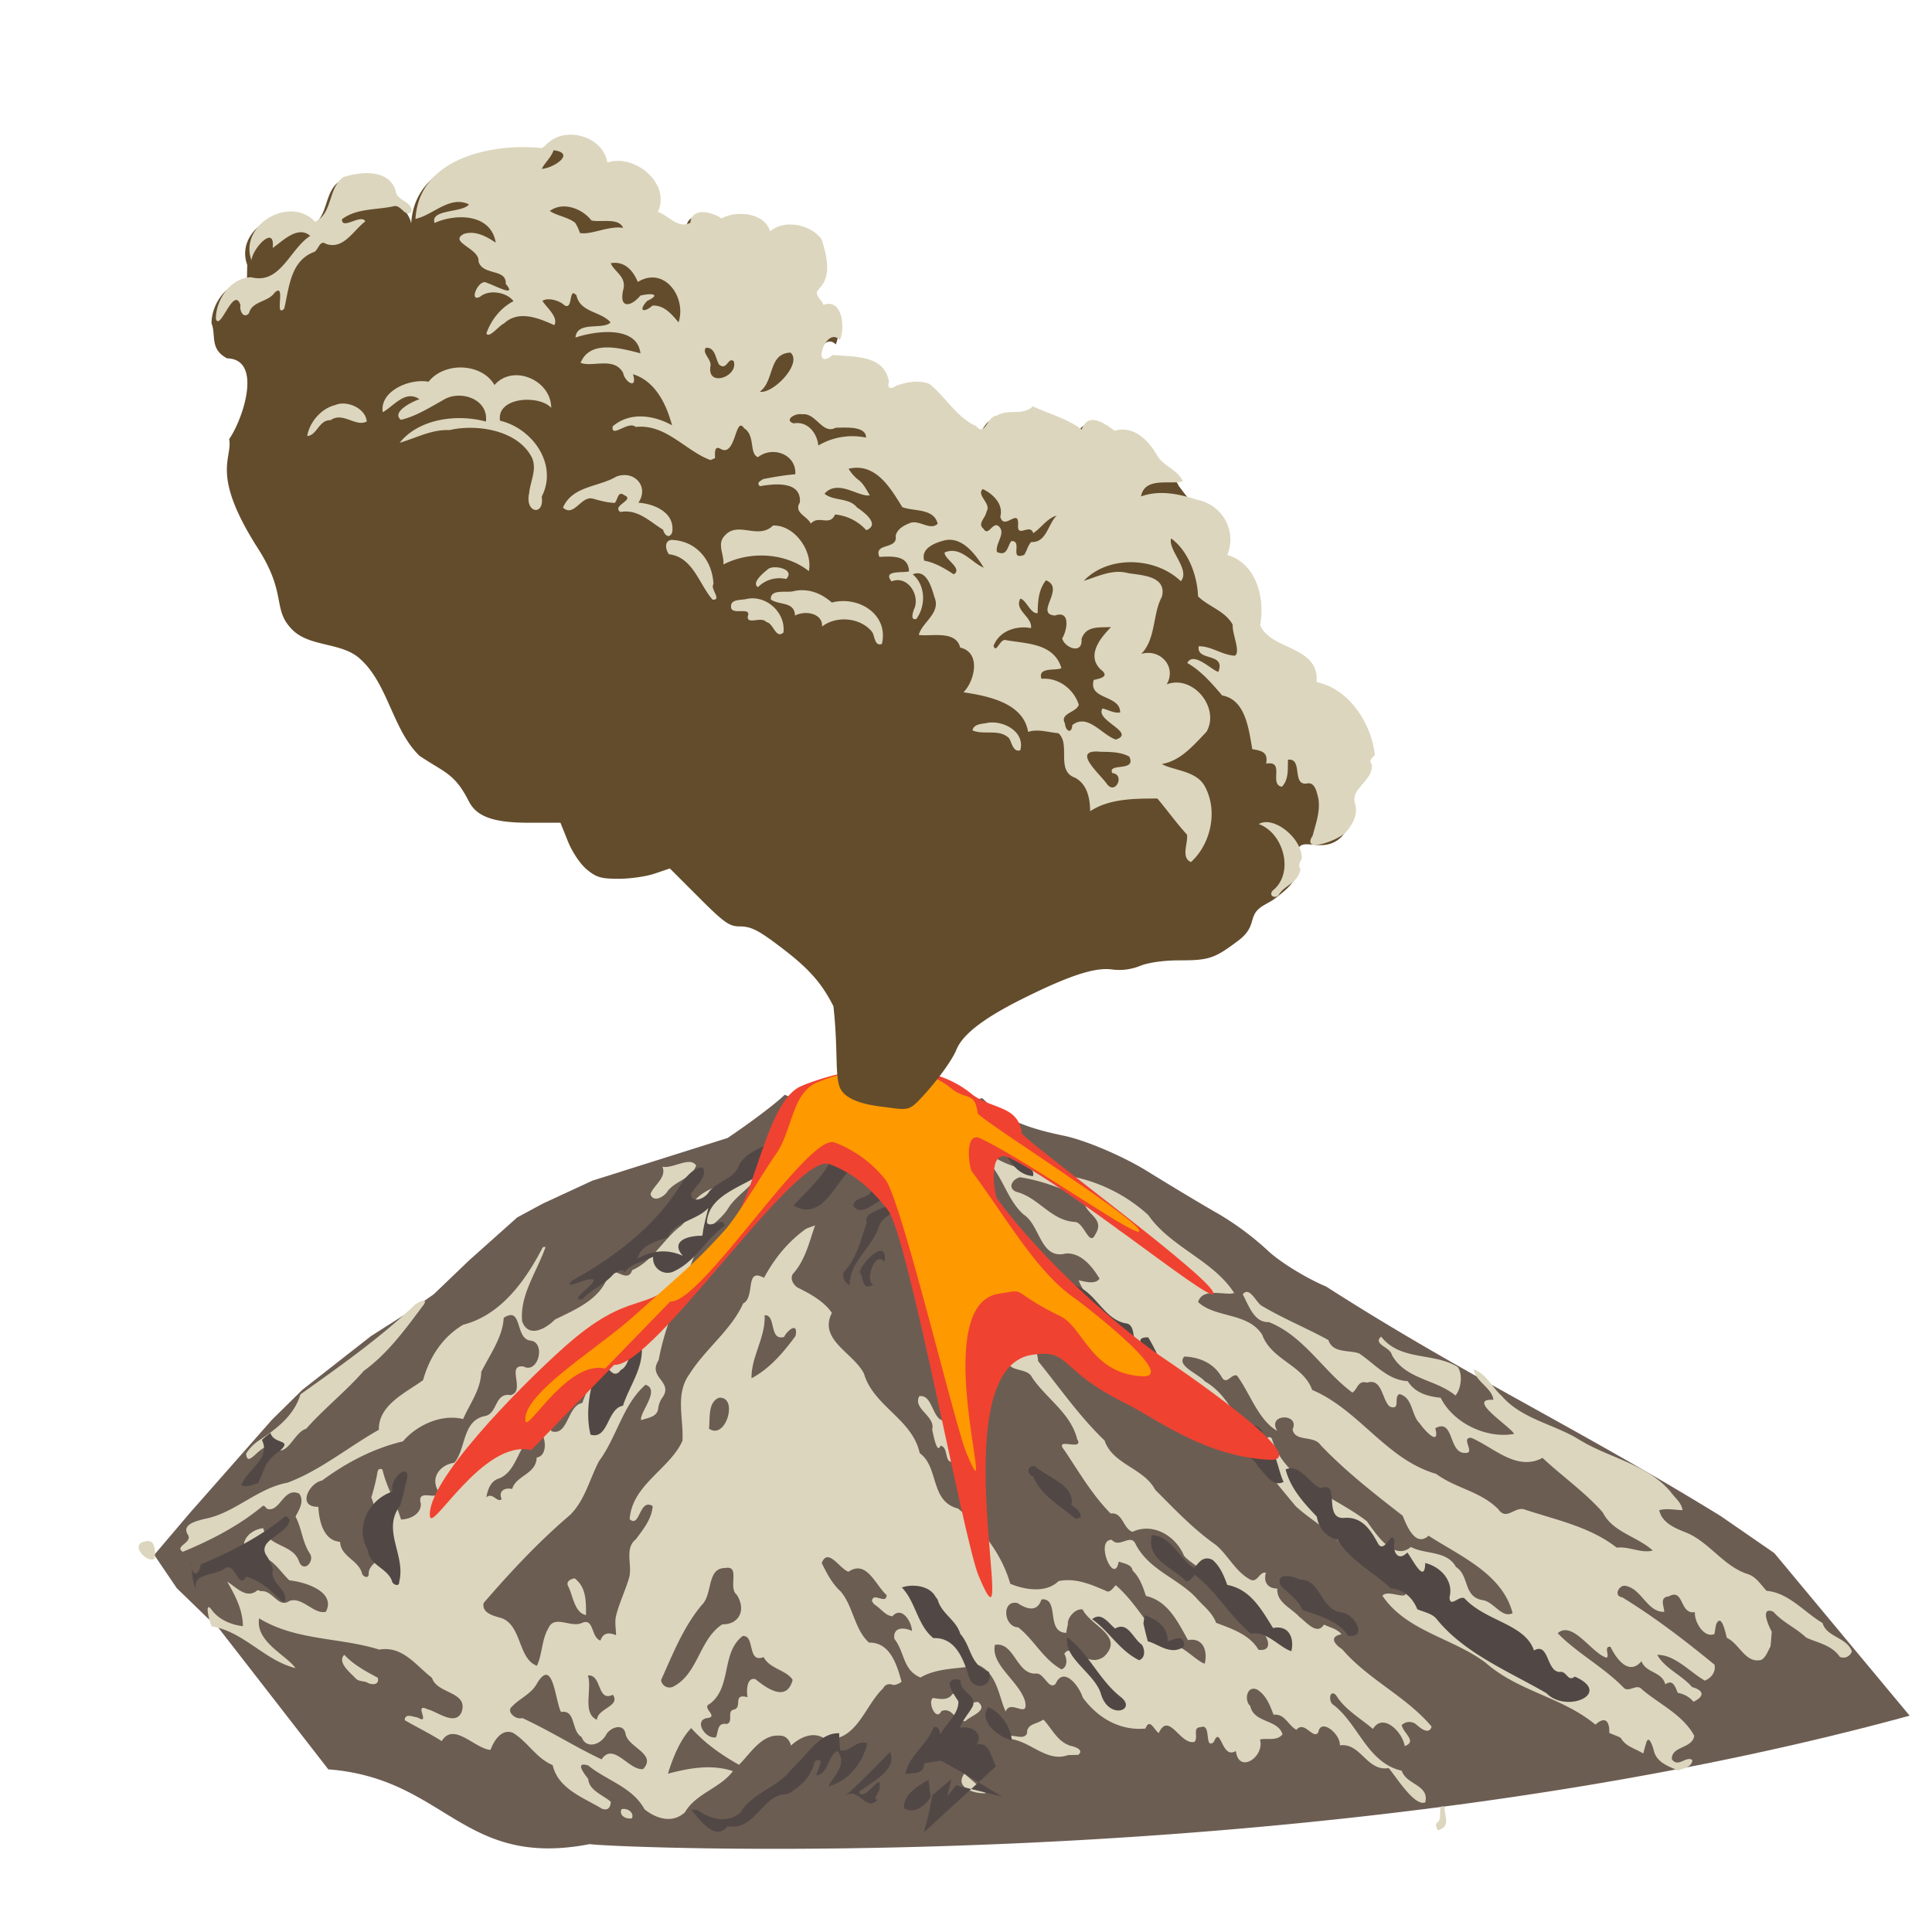 <svg id="Graphic_elements" data-name="Graphic elements" xmlns="http://www.w3.org/2000/svg" viewBox="0 0 1200 1200"><defs><style>.cls-1{fill:#6c5d53;}.cls-2{fill:#dcd6be;}.cls-3{fill:#514846;}.cls-4{fill:#f04230;}.cls-5{fill:#f90;}.cls-6{fill:#634c2c;}</style></defs><g id="g7744"><g id="g7762"><g id="g7774"><path id="path7533" class="cls-1" d="M366.42,1145.39c-79.48,15.44-89.31-40.78-162.5-46.41l-69.48-89.49-5.4-4.37-19.25-18.69-14-20.65,22.08-26,51.1-58,18.86-18.58,42.58-33.32,21.24-13.56,17.71-12.39,22.16-21.23,29.71-26.52,15.89-8.59,30.78-14.25,84-26.51c14.51-9.73,30.47-21.82,35.48-26.86,36.9,15.49,88.33,8.79,122.77,2.14,12.39,12.17,25.24,18.08,50.66,23.31,13.36,2.76,36.63,12.66,51.72,22s35,21.3,44.32,26.56a180.54,180.54,0,0,1,30.25,22.46c7.36,7.09,23.83,17.29,36.61,22.67,85.84,55.06,155,87.16,245,142.52l33.32,23,84.08,101c-373.09,102-810.06,81.77-819.71,79.79Z"/><path id="path10" class="cls-2" d="M610.56,714.51c-1.09,0-2,.68-1.91,2.35a38.49,38.49,0,0,0,4.28,4c10,9.59,12.42,24.14,22.8,33.46,10.49,6.68,10.39,28.43,26.44,24.22,9.49-.41,16.31,8.22,20.79,15.64-2.81,3.91-8.89,1.81-13,1.07,3.82,9.89,12.66,17.37,20.43,24.32,2.48,6.81.59,16.93,8.64,20.54,6,4,15.64-9.23,19.37.4,5.49,22.13,41.52,19.71,39.06,44.93,18.07,12.7,32.52,32.61,47.4,50.17,9.83,9,22.16,15.22,30.23,26.12,15.79-.35,27,13.79,36.9,24.28,5.47,10.49-9.56.4-13.36,5.12,14.94,22.16,43.65,26.16,64.2,41.69,20.28,17.81,47.51,21.28,68.13,38.39,5.32-4.9,8.84-3.24,8.6,5.12,2.35,1.11,4.88,1.83,7.16,3.12,3,5.43,8.86,6.49,13.94,9.7.52-2.09,1.1-4.16,1.71-6.21,1.65-6.26,4.12,1.7,4.84,4.38,1.69,7.26,9,9.76,15.08,12.38,3.26-1.3,8.8-2.09,8.81-6.53-3.86-2.75-8.72,5-12.67-.41-.45-8.34,12.64-6.52,13.9-14.6-7-13.06-21.57-19.56-32.53-28.89-3.09-3.66-7.38,1.7-10.94-.63-12.28-12.85-29.59-22-41.35-34.23,9.18-8.11,21,12.35,30.28,15.21,2.34-.86-2.08-7.34,2.53-6.74,3.7,7.68,11.52,18.15,19.24,8.91,2.73,7.48,12.68,6.26,14.79,14.38,4.8-3.37,6.12,1.54,7.75,5.3a16.06,16.06,0,0,1,9.77,5.53c7.32-3.6,6.21-7.15-.92-9.14-6.44-7.57-16.56-11.21-21.62-20,10.9-.17,20.23,10.62,29.55,16,4-1.52,7.08-5.54,6-9.92-18.3-15-37-29.39-57.22-41.78-5.78-.83-1.94-7.9,1.82-7.18,10.24,1.7,13.5,16.48,24.22,16.17-.23-4-3.11-9,2.89-9.63,9.42-5.34,6.63,11.6,16.14,9.78-.46,6.05,5.67,16.4,12.17,13.61.31-2,.59-4,1-5.93,3.37-7.45,5.75,5,6.68,8.32,8,3.71,11.43,16.17,21.5,13.67,2.86-1.89,4-5.46,5.59-8.33.39-3,.52-6.13.82-9.1-2.06-3.82-7.51-15.85.92-12.51,5.85,6.67,14.18,10.15,20.4,16.07,6.92,3.31,15.89,4.52,21,12.08,3.31,1.16,6.1-.27,7.44-3.44-3.14-8.85-15.7-8.82-18.21-17.64-11.5-6.78-21-18.82-34.8-20-3.56-3.81-6.45-8.77-11.72-10.42-14.87-4.78-23.49-19.38-37.62-25.53-6.91-2.75-15.5-5.92-17.33-14.15,4.74-1.29,9.66-.13,14.5,0-.65-4.87-5.13-7.93-7.74-11.8C1022.42,909,998.6,905.45,980,893.66c-15.56-9.31-35-12.41-47.33-26.7-5.89-5.21-9.57-13.81-17.35-16.43,1.43,7.9,11.29,11.4,12.29,18.91-17.36-.91,10,16.19,12.86,21.17-17,3.16-37.78-6.56-45.65-22.45-7.85-.77-15.85-2.89-20.45-10.3-12.52-.66-20.56-10.85-30.28-17.27-6.46-2.19-16.32,0-19-8.26-13.5-7.41-28.29-13.42-41.63-21.42-3.44-2.28-7.47-12.2-11.57-7,3.69,7,7.28,17.83,16.18,17.24,21.81,8.65,33.65,30.28,51.9,43.79,3.31-1.88,3.26-7.83,9.13-6.16,9.51-3,9.06,10.4,14.09,14.88,7.28,2.56,2-6.22,6.08-7.76,8.46,2.24,7.14,13,12.62,18.29,3.29,4.75,12.58,14.49,9.6,2.93,11.8-6.59,8,15.69,18.58,15.31,6.72.38-3.18-9.66,3.7-9.41,14.07,6,28.3,21.07,44.33,12.49,12.21,11.49,26.26,21.2,37.41,33.87,6.14,12.32,21.32,14.86,31.07,23.68-7.09,1.94-14.91-2.75-22.41-1.78C988,948.54,967,944.14,947.65,937.81c-6.7-2.95-11.68,7.39-17.14-.53C919.12,926,904.39,924.62,892,915.44c-31-8.93-47.84-39.83-77-52.12-5.47-15.47-25.17-18.45-31-34.22-8.82-14.09-29.12-10.29-39.85-20.39,2.93-9.56,17.47-3.68,22.42-5.62-13.14-20.43-39.31-28.24-53.38-48.43a98.94,98.94,0,0,0-52.08-24.72c-6.21-1.38-12.53-2.22-18.81-3.15a55.07,55.07,0,0,1-29.25-11.07,3.75,3.75,0,0,0-2.51-1.21Zm-136.75,6.22c-3.53,2.66-7.7,4.37-11.06,7.28-9.23,8.19-24.2,8.24-31.95,18.55,2.54,5.85-4.05,10.59-7.48,14.57-11.28,8.25-17.54,22-30.7,27.81-2.94,9.33-12.59-4.58-15,3.69-4.91,14.58-20.36,20.74-33,27-5.6,5.76-16.55,11.75-20.33,1-1.45-16,8.76-30.16,14.07-44.75,1.2-1.75-.92-1.89-1.57-.56-10.61,20.48-25.94,41.63-49.15,47.51-13,7.81-20.85,20.15-24.87,34.4-10.16,7.56-27.88,15.26-27.44,30.83-19,10.7-36.62,25.4-56.8,32.88-18.89,3.48-32.84,19-51.59,22.51-4.51,1.24-14.47,3.21-10.2,9.87,3.07,4.91-8.77,7.08-3.21,10.53,17.44-7.19,34.51-16,49.1-28,1.37-1.53,2.32.52,3.34,1.35,8.12,2.25,10.07-13.82,19.85-9.5,3.39,4.8,0,9.9-2.26,14.27,3.87,7.3,4.25,15.94,8.84,22.9,3.26,4.54-3.41,12.31-6.54,5.34-3.45-11.35-19.66-9.21-22.35-21-5.17.42-11.1,4.17-11.95,9.59a30,30,0,0,1,4,9.5c11.44-5.28,17.18,6.83,24.21,13.28,9.65,1,29.06,7,22.66,19.51-7.36,1.94-14.71-9.62-22.71-6.68-6.84,4.76-10.3-6.9-17.58-6.09l-2.13-.66c-6.79,5.88-13.1-1.72-18.88-5.26,4.93,8.53,9.66,17.45,9.74,27.64-7.26-.83-14.85-4-19.27-10-4.93-6.65-1.69,7-.11,10.17,19.68,3,32.72,21.06,52.06,25.89-5.63-8.08-25.08-16.4-22.59-30.91,23,14,49.93,11.7,74.6,19.4,14.52-2.46,22.47,9.6,32.76,17.55,3.08,10.19,22.83,8.28,18.35,21.35-4,8.7-14.82-.28-20.9-1.74-9.63-4.78,2.37,10.18-6.4,5-2.86-.3-7.79-2.9-8,1.67,7.6,4.43,15.54,8.25,23,13,7.37-12.21,20.67,4.85,30.31,5.47,2-5.42,6.62-13.37,13.86-10.64,9.23,5.55,14.53,15.86,24.75,20.1,3.33,14.71,18.86,20,30.47,27,3.93,1.67,5.58-1.1,5.59-4.24-4.74-4.21-13.45-6.94-14-14.17-2.11-2.83-8.86-11.12,0-8.37,11.52,9.44,27.21,13.14,35,27.23,7.32,5.86,17.27,9,25.09,1.84,6.89-11.84,21.72-14.78,29.79-25.55-13.13-4.47-27.29-1.9-40.35,1.58,2.84-9.44,7.61-21.3,14.43-28.33,8.43,9.35,18.71,16.63,29.7,22.81,6.91-6.79,13.94-18.86,24.84-18.12,4.05-.26,6.41,2.53,7.48,6.14,5.8-5.3,13.94-9.09,21.14-4.11,19.59,2.1,24.61-20.69,36.12-31.46,1.29-2.66,3.68-3,6.52-2a9.44,9.44,0,0,0,4.86-2.08c-2.88-10.48-7.12-24.56-20.2-24.26-9.26-8.37-9.69-22.59-17.73-31.9-5.18-4.66-8.76-11.58-11.64-17.54,3.84-10,11.36,3.87,16.6,5.41,11.39-7.64,16.62,8.23,23.7,14.5-.12,6.35-8.8-2.39-9.07,3.83l1.22,1.81c3.85,2.21,7.24,7.41,11.49,7.49,5.77-6.64,12,3.59,12.1,9.14-5.07-2.45-12-2.39-10.92,4.93,6.49,8.24,5.17,19.49,16.22,24,10.75-6.29,23.91-5.18,36.08-7.67,11.55,5,12.79,20.4,16.82,28.83,2.88-8.08,14.53,5.16,12-6.53-3.71-12.41-21.32-22.37-18.69-34.88,12.17-2.23,13.37,18.92,25.79,17.77,4.87-.13,7.73,10.56,11.91,6.42,5.11-11.44,14.9,1.87,16.8,8.37,9,12.54,23,20.93,39,19.4,2.69-6.85,5.28.75,8.25,2.81,6.38-13.75,13.08,7.41,22.16,5.5,2.74-2.74-1.52-9,3.84-9.14,7-2.91,2.06,14.29,8.19,9.2,4.5-11.1,4.75,11.22,13.71,5.55,1.85,14.64,18.05,3.52,15-7.07,3.48-1.27,10.46,1.32,14-3.29-3-9.53-17.71-6.79-20.06-17.6-3.89-3.37-2.17-13,4.23-10.2,5.59,3.34,8.08,9.82,10.23,15.65,7.15-.74,8.75,6.31,14.22,9.39,5-6.09,10.38,6.37,13.6,1.57,1.5-9.33,14,1.27,13.38,8.08,13-1.85,16.71,16.4,30.33,14.1,5.49,6.57,15.82,23.57,22.68,21.38,2.9-10.87-11.8-11-14.57-19.73-21.34-5-26.55-28.39-42.18-40.76-3.58-1.64-2.88-10.25,1.31-6.26,5.51,9.11,15.38,14.52,23,21.09,6.13-10.29,18.28,1.64,19.73,10.63,8-3-1-7.94-1.87-13.06a6.71,6.71,0,0,1,9.5.06c2.49,2.13,7.61,6.13,9.06.84-15.82-18.76-39.37-29.17-55.53-48-4.12-2.63-8.89-7.63-.41-9.34-2.73-3.3-7.23-4.15-10.91-6-4.23,7-11.08-1.66-15.15-4.65-5.12-5.69-14.41-9-13.83-17.71-6.32,0-8.63-4.48-7.08-9.8-4-.92-4.91,5.83-9.21,4.47-9.5-4.76-14-15.08-21.83-21.75-14-9.78-25.75-22.3-37.74-34.3-7.29-13.69-26.32-15.56-31.45-30.61-15.48-14.79-27.8-32.66-41.29-49.3-.62-13.29-13.81-22.13-21.42-32.46-5.87,3.22,7.39,7.29,4.16,12.39-2.85,6.39,1.41,13.06-1.65,19.69.94,7.69,12.25,4.1,15.24,10.64,8.93,13.2,23.81,21.9,27.93,38.14,4.85,8.12-15.1-1.81-7.88,7,9,13.4,17.22,27.69,28.71,39.28,7.57-1,7.52,9.13,13.52,11.4,12.3-5.86,26.63,1.92,32.14,15,6.51,7,19.09,10.89,18.64,22.55,12.44,0,11.46,18.84,23.7,20.92,7.48.62,15.73,16.41,3.8,14.76-5.36-9.38-16.84-13.17-26.33-16.74-2.42-6.67-8-10.42-12.35-15.51-11.19-12.06-29.38-17.25-37.59-33.32-3.08-7.09-10.06,2.85-14.82-2.73-10.84-.11,1.53,29.12,4.29,13.53,3.14,1.17,8,1.63,8.66,5.59,4.48,4.39,6.35,10,8.26,15.75,13.72,3.12,19.82,16.2,26.12,27.44,9.43-1.86,12.34,6.82,10.38,14.64-6.59-2.26-14.64-13.57-23.21-11.34-12.6-11.76-19.17-26.23-32-37.41-1.63,1.38-2.73,3.92-5.13,3.95-9.42-4.06-19.56-8.75-30.41-6.5-7.78,7.64-21.14,5.41-30,1.66C622,964.79,609.8,949.55,595.14,937c-17.63-4.38-11.82-25.84-23.89-34.42-4.59-21.19-28.45-28.92-34.55-49.18-6.05-12.84-28.63-21.07-20-37.92-4.69-7-13.32-11.85-21.17-15.69-3-1.73-5.35-6.36-2.48-9.2,7.23-8.25,9.95-20.21,13.19-29.45-1.82.66-3.66,1.31-5.49,2-11.26,8.06-19.62,18.34-26.22,30.56-12.1-6.77-5.23,12-12.94,15.9-7.41,16.5-23.36,28.07-33.21,43.7-9.24,12.39-3.67,27.76-4.5,41.66-8.14,17.8-31.23,27.15-32.79,48.65,6.58,5.72,5.83-13.2,14.27-8.19C405,943.12,399.48,950,395,956c-7.48,5.91-1.94,16.27-4.32,24.23s-6.1,15.5-8.11,23.66c-.81,3.9,0,7.85.09,11.79-4.31-1.89-8.06-1.7-9.69,3.31-6.06-2-3.86-14.32-11.55-10.95-6.78,3.19-17.13-5.29-20.79,3.24-4.26,7.07-3.89,17-7.18,23.35-11.65-4.33-9.25-24.53-21.66-29.51-4.7-1.41-12.68-2.94-11.41-9.45,16.74-19.41,34.29-38.2,53.81-54.8,9.25-9.32,12-22.18,17.9-33.4,11.06-14.89,14.71-35,28.85-47.38,9.59,3.06-4.13,17.61-2.69,22,4-1.47,9.86-1.87,10.55-7.12a14.87,14.87,0,0,1,2.42-6.63c7.67-10.28-9.31-12.52-2.14-23.48,4.35-23.48,14.43-44,22.73-66.42.61-13.39,14.67-18,20.73-28.35,6.29-9.89,21.55-16.5,21.27-29.36Zm-46.09,1c-4.94.12-11.76,4-16.3,2.91,2.89,6.69-5.49,11.59-7.39,17,1.61,5.71,8.77,1.6,10.6-1.76,5-6.54,14.93-7.75,17.77-16a5,5,0,0,0-4.68-2.13Zm205.53,9.46c13.75,2,27.62,7.4,40,13.45-.4,9.77,13.71,11.47,7.1,22-3.78,8.21-6.93-7.41-12.71-7.66-15-.89-22.53-15.26-36.45-18.72-5.59-2.45-2.41-7.74,2.11-9Zm62.13,25.32c6.11,0,9.83,5.48,9.06,11.87-4.6-1.74-16.71-5.9-10.31-11.8a10.59,10.59,0,0,1,1.25-.07ZM263.09,807.91c-1.66.05-5.13,2-6.07,3.17-21.69,20.53-46.21,37.71-70.42,55-3.83,12.92-14.44,21.2-25.67,28.55a27.61,27.61,0,0,0-8.07,8.22c.9,10.57,9.29-8,16.32-3.85,9.32,7.6,12.94-9.27,21-11.58,11.23-12.71,24.7-23.24,35.83-36,15.08-10.88,26.07-26.28,37.14-41,1.25-1.89.9-2.53-.1-2.5Zm54.17,8.9c6.18-.1,4,14.86,12.11,15.84,9.89,1,5,21-4.19,16.1-11.17-1.43,1.64,15.19-8,17.81-10.3-1.79-7.84,11.9-16.44,13.07-13.66,3.15-11.18,20.1-18.55,28.91-8.41,1.14-14.85,8.7-10.31,17.05,2.09,8.07-13.57-2.25-10.49,8.37.27,6.56-6.83,9.72-12.31,9.83-3.12-10.71-9.07-20.1-11.55-31.08-3.24-1.4-3,1.92-3.59,4.52a131.13,131.13,0,0,1-3.34,12.89c4.18,9.27,1.66,21,10.9,28.27.78,9.48-12.64,11-12.51,19.21.15,3.38-4.05,1.68-4.25-.82-2.56-7.94-13.26-10.22-13.48-19.13-10.52-.71-13.12-13.36-13.52-21.75-13.68.29-5.57-15,2.28-16.3,15.16-11.17,31.93-20,50.25-24.34,8.93-10.46,24.32-17.13,37.37-13.86,4.29-9.77,11-18.32,11.28-29.3,5.32-10.6,13.46-21.9,13.92-33.51a8.7,8.7,0,0,1,4.42-1.79Zm158.31.11c6.39.47,2.22,16.14,11.46,13.46,1.71-3.82,9-9.93,7.08-.57-7.47,10.14-16,20.29-27.32,26.24-.29-13.33,8.77-25.27,8.13-39.12a3.53,3.53,0,0,1,.65,0Zm-102,9.36c2.58.06.76,5.38-.24,7.32,1.39,14.17-7.65,25.51-11.6,37.81-9.41,1.5-8.78,21-19.3,17.52-3.13-15,.68-32.92,7.11-46.95,8.93-.44,13.28-10.77,21.47-14.8a5.26,5.26,0,0,1,2.56-.9Zm484.27,3.91c-5.38,4.77,5.76,6.54,6.62,11.28,8.39,15.4,27.53,15.19,39.53,25.32,3-3.21,5-12.4,1.46-17.71-14.86-9.25-35.62-3.55-47.61-18.89ZM735.57,842.57c9.61.38,18.43,4.18,23.33,12.88,3.13,5.2,6-2.63,9.46-1,8.11,11,13.25,27.67,25,34.33-6.8-10.87,14.29-11.15,9.49-1,1.42,8.07,13.23,3.47,17.41,9.8,15.63,16.39,33.17,30,50.95,43.85,2.62,6.46,8,19.79,16.12,12.43,19.58,12.73,45.9,23.63,52.18,48.13-6.9,3.4-11.76-7.5-19-8.18-11.7-2.26-7.75-15.1-16.17-20.54-5.67-10.32-18.95-7.61-28-12.41-10.69,8.94-21.45-7.8-27.36-16-20.6-16-51-24.19-59.09-51.57-5.76-3.66.37,8.4-4.17,5.21-17.08-10.09-20.35-31-37.39-40.52-3.64-4.49-18.14-9.79-12.67-15.42ZM571.84,867.13a5,5,0,0,0-.84.08c-4.26,7.91,10.15,12.22,8,20.77.61,2.69,3,15.76,5.12,10,5.22.66,2.16,10.75,7.63,10-.3-8.64-.94-17.4-2.91-25.83-9.87,2.89-8.66-15.22-17-15Zm-124.71,1c11.52-.12,3.51,26.71-6.78,19.17.82-6.15-.87-16.27,6.22-19.14l.56,0ZM335.78,889.91c3.3,2.72,4.46,14.42-2.45,15.4-.26,10.4-12.91,11.15-15.22,19.53-4.92-1.15-8.74,1.59-6.5,6.26-2.78,2.64-5.41-4.44-9.53-1.12.86-4.81,2.66-10.16,7.87-11.67,13-5.15,11.66-25.81,25.83-28.39ZM240.4,935.13c5.4.11,2,10.54,1.44,14.86-5.28-1.38-9.37-13-2.65-14.74a6.17,6.17,0,0,1,1.21-.13Zm-148.55,22a6.11,6.11,0,0,0-1.61.32c-8.87,1.15-1.47,11.26,4.3,11.23l1.49-.5c.49-3.93.49-11.27-4.18-11ZM452,973.77c7.19-.11.33,12.66,5.66,16.8,6.19,10,.85,18.56-9,18.33-14.43,9.34-14.85,30.47-30.35,38.62a5.26,5.26,0,0,1-7.7-4c7.31-16.16,13.7-32.72,25.24-46.59,7-6.62,2.95-23.05,14.56-23a8.77,8.77,0,0,1,1.63-.21Zm-95.13,6.57c-2.65.47-5.58,2-3.89,5.08,3,5.87,3.8,16.26,11,17.74,0-8.27.3-17.27-7.08-22.82Zm291,13c10.12.4,1.69,20.54,14.41,20.86a36.34,36.34,0,0,1,1-5.18c-.48-4.62,5.15-10.32,9.2-9.31,4.73,10,26.27,16.52,13.3,29.18-7.9,5.94-15.26-2.15-21.16-3.64a3.48,3.48,0,0,0-3.53,2c1.75,2.91,2.08,8.3-1.8,9.64-11.38-6.37-16.87-18.21-26.82-26.1-9.26-.31-10.51-17.33-.42-15.09,5.13,3.45,12.1,6.25,14.82-2.28a9.23,9.23,0,0,1,1,0ZM462,1016.17c6.8.22,2.2,17.12,12.33,13.07,3.62,7.32,14.34,8.06,18,14.2-3.73,13.86-15.67,5.58-23.11-.47-5.66-1.51-5.58,7.9-4.88,11.21-9.89-2.71-2.6,6.69-8.89,7.76-4.06,1.32.29,7.6-4.06,8.86-6-1-5.12,4.63-6.67,8.24-6.65,1.51-14.48-11.1-4.84-12,6.27-1.11-4.47-6.38,1-8.75,13.84-10.41,6.88-31.74,20.41-42.14a4.23,4.23,0,0,1,.7,0Zm-248.13,11.64c-4.67,4.57,3.62,11.07,7,14.64,1.74,1.93,4.51,1.59,6.79,2.38,2.84,1.85,8.21,2.14,7-2.75-7.49-4-15-8-20.81-14.27Zm125.35,12.44c5,.2,6.33,17.24,9.2,23.08,9.44-1.56,6.21,11.8,12.84,15.61,3,8,12.45,4.5,15.49-2,2.7-3.94,10.14-6.84,11.74-.42,1,8.83,19.87,12.67,11,22.27-8.76,1.19-18.47-17.08-25.83-6-16.59-7.83-32.47-18-49.3-25.7-4.07,1.37-10.29-4.15-6.23-7.23,4.54-4.86,12-7.83,15.42-14.25,2.34-3.9,4.19-5.42,5.71-5.36Zm26.72.39c7.8.25,5.1,16.66,14.7,12,5,7.13-9.53,8.47-9.85,15.52-9.38-3.9-2.82-19.14-5.64-27.52a5.32,5.32,0,0,1,.79,0ZM591.73,1052c-2.81,4.44-7.82,3.28-12.28,2.63-3.44,2.7,2,14.93,5.28,8.15,7-2.76,8.47,6.82,14.91,6.24,3.17-3.37,14.83-6.63,7.68-12-6,1.81-10.81-5.18-15.59-5Zm55.9,16.28c-3.56,2.6-9.88,2.35-9.71,8.23-2,5.5-11.46-1.37-13.11,3.47,14-.36,24.48,15.18,38.56,10.14l6.38-.15c3.88-3.24-2.53-5.17-4.9-5.65-7.87-2.46-11.34-10.28-16.48-16l-.74-.08ZM599,1101.65c-6.41,8.58,6.3,12.72,13.37,12.13C608.18,1109.37,603.48,1105.6,599,1101.65Zm296.71,20.28c-2.66.11.54,8.81-3.46,10.34-.68,1.62,0,3.13.86,4.56,8.47-2.46,3.83-8.75,4.13-14.37a3.11,3.11,0,0,0-1.53-.53Zm-508.41,1.62a5.6,5.6,0,0,0-1.3.2c-1.69,4.09,3.15,6.45,6.57,5.58C393.81,1125.93,390.36,1123.45,387.25,1123.55Z"/><path id="path7509" class="cls-3" d="M540.85,686.69c-20.51,4-38,15.9-58.35,20.72-7.81,5.16-19.2,7.8-23.57,16.44-2.84,8.33-13.43,9.79-18.57,16.44-1.87,3.41-9.4,7.69-11.24,2,1.9-5.46,10.72-10.56,7.49-17.18-5.62.16-9.12,4.7-12.44,8.4-15.68,26.79-41.1,46.52-68.84,61.89-5.69,5.46,5.46.48,8.39-.29,16.49-3.88-13.49,13.68-2,11.89,5.7-6.25,14-9.27,19.36-15.66,2.13-1.52,8.16-4.44,5.73.31,3.91-6.52,12.27-8,18.87-11A9,9,0,0,0,418,789.92c13.88-6.15,20.24-20,32.07-28.55-.49-6.16-9.17,2-11-2.07,1.22-19.94,28.9-22.95,41.4-36.23,5-2.51,10.36-9,16.67-6.74,3.53-8.74,18-19.76,27.59-18,.57,1,1.13,2,1.72,3.08,3.79-2.52,8.8-1.9,9.44,2.87a6.26,6.26,0,0,1,4.56-.39c-.23-2.85-.09-8.26,4.45-6.22-.19,13.73,11.74-9.46,14.7,3.72,4.56,2.85,1,8.07,1.59,12.25,12.08-6.2,4.28-23.53-7.4-24.76a72.62,72.62,0,0,1-13-2.19Zm33.31,5.15c-1,0-2.09.07-3.15.16-.85,4.84-2.06,10.11.43,14.69,4.62-12,2.76,13.64,12.32,4.31-9.81-11.15,5.19-4.54,10.53.85,8.82-2.05-.82-11.86-4.82-14.82,8.64-3.37,10.56,7.21,15.39,11.64,6.74-1.61,12.16,7.65,19.73,7.54,3.18,6.67,8.49,13.63,17,14.3,2-5.89-10.43-8.7-5.35-12.78-9.39-2.66-8.79-14.25-16.46-18.12-15.46-1.61-30-8.1-45.63-7.77Zm-54.68,18.82c-2.91,15.85-16.14,26.66-26.57,38.15,18.15,10.34,26.13-15.35,36.3-23.15-10.36,1.2-2.13-11.21-9.73-15Zm34.74,12.08c-7,2.46-8.06,11.39-12.63,16.41-1.79,5.53-10.75,3.93-11.72,9.69,7,9.51,16.9-9,25.58-3.57-2.84,6-19.93,6.51-17.1,14.11-3.26,9.32-5.88,21.34-13.4,29.77-3,2.91-.35,7.48,2.85,9.13-.25-14.06,13-22.56,17.67-35.2,3-11.07,17.92-10.5,22-20.05-3.73-7-9.77-13-13.23-20.29ZM439.87,750.31c.1.61-3.28,11.89-3.52,17.24-9.56-.12-20.13,3.4-12.24,12.48-9.3-4.25-18.93-3.55-28.13,1.68,2-8.25,11.26-10.74,18.81-13,3.9-10,18-10.62,25.08-18.36ZM602.55,762.1c-1.87.2-3.08,2.14-2.7,7-5.58,5.78-17.36,21.87-1.29,20.17-1.53-9.33,6.13-16.21,15.51-17.65-2-4-8-9.93-11.52-9.54ZM547.2,776.89c-4.15-.18-12.28,8.69-13.21,13.3,2.88,4.34,1,11.5,8.42,7.9-5.54-3.19,1.57-22,6.92-14.09.82-5.08-.25-7-2.13-7.11Zm116.5,20.59c-4.23.47-1.09,5.13.11,7.22,12.28,8.14,19.49,21.36,31.63,29.54,5.24,11.86,20.1,17.67,22.69,32,10.64,9.39,17.92,22.58,31.81,29.32,8.6,9.21,25.59,3.31,31.51,15.47,4.29,4,8.72,13,15.8,9.43-4.11-9.24-4.37-20.06-12.69-26.89,1.12-7.12-7.15-10.93-13.06-7,3.57,7-7.9,4.67-8.84-.48-9.8-4-6.43-16-13.77-21-6.34,2.47-2.75,13.19-9.85,13.31-13.6-13.15-16.13-32.19-25.88-47.75-2.47,0-6.61.11-4.1,4.68-7.28,1.57-2.54-10.8-8.73-13.21-15.84-1.94-20.27-23.13-36.63-24.61Zm-66.87,27.93c-4.34,6.23-3.94,24.4,7.28,19.37,5.52-3.12,2.45,9.51,8.72,7.85-1.3-10.3-9.9-20.62-16-27.22Zm-200.59,8.65c-4.53,0-4.79,14.4-10.55,16.74-5.15,7.28-8.88-3.75-12.36-6.81-6.54,14.19-10.2,32.18-6.54,47.12,11.28,3.23,10.18-16.26,20.17-18,3.93-12.39,13.3-24,11.51-38.08a3.68,3.68,0,0,0-2.23-1ZM168,890a42.55,42.55,0,0,0-5.31,4.41c5.73,11.56-9.24,18.36-12.84,28,3.15,1.84,7.1-.42,10.41-1.07,1.78-3.84,3.36-7.77,5-11.65a28.3,28.3,0,0,1,8.4-8.41c8.6-7.64-3.63-3.86-5.66-11.31Zm83.08,24c-3.09.12-8.68,6.55-7.31,12.42-15.58,5.31-23.45,23.15-15.14,36.61.44,8.9,11.88,10.92,14.78,18.79.26,2.5,4.78,4.1,4.54.72,4.27-16.77-11.13-32.06.67-47.51a121.78,121.78,0,0,0,3.26-13c2-5.94,1.05-8.14-.8-8.06Zm390.72-3.37c-4.29.33-3.91,5.11,0,6.56,4.62,11.46,16.69,18.16,26.09,26,7.39,0,.79-6.79-2.45-8.28,2.69-12.07-14.44-17.13-22.72-24.3a7.05,7.05,0,0,0-.92,0Zm160,1.35a8.39,8.39,0,0,0-3.28.7c2.93,11.57,11.11,20.7,19.4,29.33,1.11,7.06,5.41,12.49,12.83,14.3,8,13.11,22,19.93,33.1,30.2,8.14.68,13.74,6.13,16.43,13,4,1.76,8.76,2.5,11.74,5.74,17.2,21.54,44.85,32.73,68.5,46.4,12.33,12.84,41.5.2,17.58-10.3-4.34,3.68-4.92-3.7-9.31-2.88-8.38-.08-6.55-18.74-16-13.33-5.65-16.62-29.88-18-43.18-32.41-3.29-2-9.05,6.29-9.28-.68,2.63-9.88-5.29-18.86-15.09-21.24-.28,13.81-8.15-3-11.17-6.54-5.79,6.09-9.3-.76-7.92-6.65-1.37-9-6,8.07-10.18,1.2-4.4-8.19-10-17.22-21.52-16-12.76.45-1.65-23.57-14-18.49-6.05-1.95-11.32-12.34-18.65-12.31ZM177.38,941.84a1.51,1.51,0,0,0-1,.57c-15.27,12.4-33.25,21.6-51.66,29.21-1.22,6.79-4.46,7.15-5.77,2.32.45,4.54.73,9.23,2.86,13.09-2.56-10.08,11.76-8.25,17.8-12.78,6.4-4.55,8.65,13.82,13.2,5.1,8.69,2.2,15.47,8.49,21.89,14.88l2.28.61c2.06-8.06-9.7-11.46-7.45-19.85a29.26,29.26,0,0,0-4.43-9.4c-5-9.66,14.22-12.56,14.86-21.92-.82-.6-1.63-1.89-2.58-1.83ZM119,973.94c-.14-1.45-.3-2.89-.55-4.28A18.21,18.21,0,0,0,119,973.94Zm596.41-20.42c-3.58,15.6,13.23,20,21.41,28.75,2.55-.09,3.67-2.65,5.38-4.07,13.89,10.85,21.2,25.16,34.88,36.62,9.07-2.44,17.89,8.67,25,10.77,1.92-7.87-1.37-16.48-11.36-14.39-7-11.08-13.75-24-28.43-26.79-2.15-5.74-4.27-11.26-9.13-15.55-5.76-2.82-8.55,1.58-11.39,5.12-9.22-5.47-14.25-20.15-26.31-20.46Zm82.77,25.38c-2.79.22-4.51,1.8-2.69,5.93,4.74,5,10.76,8.6,13.49,15.2,10.18,3.34,22.49,6.85,28.4,16.09,12.74,1.36,3.61-14.22-4.37-14.66-13.08-1.78-12.45-20.66-25.69-20.33a19.18,19.18,0,0,0-9.14-2.23Zm-231.25,6a20.31,20.31,0,0,0-6.78,1.12c8.77,9.11,9.54,23.32,19.59,31.46,13.92-.61,18.74,13.36,22,23.77,2.38,9.46,15.66,6.9,12.48-2.88-11.87-4.24-10.71-15.52-17.81-23.6-2.5-8.66-11.68-12.43-14-21.24l-1.34-1.79c-2.66-4.95-8.72-6.86-14.22-6.84Zm144.19,18.38a35.27,35.27,0,0,0-.91,5.21c.84,3.68,1.72,7.31,2.7,11,6.31,1.35,14.33,9.26,22.6,3.13-.05-7.74-5.5-4.87-10.28-3,.3-8.92-6.38-13.61-14.1-16.34Zm-29.2.85a5.86,5.86,0,0,0-3.56,1.62c10.76,7.64,16.88,19.35,29.14,25.44,4.1-1.43,3.62-6.82,1.7-9.68-5.63-3.91-8.62-14.6-16.58-10-3.14-2.48-6.62-7.63-10.69-7.42ZM662.93,1017c-2.52,12.58,16.45,22.11,20.67,34.42,4.53,17.29,22.84,11,12.7,2.74-13.55-10.48-19.91-27.2-33.37-37.16Zm-69.49,26a4.31,4.31,0,0,0-3.73,2.59c.64,4.21,3.37,7.62,5.56,11.21.2,8-7.67,13.64-11.19,20.41-.42-2-1.64-6.23-4.33-4.08-4,10.56-15.2,17.38-17.44,28.73,4.94-.67,12,.24,11.62-6.63l10.68-1.64,14.78,8.34,23,14-28.57-7.08-5.52,6.91L591,1105l-11.94,10-2.25,11.9-3,11.24,44.82-41.07c-2.89-5-3.8-15.14-11.88-13.67,4.25-6.79-3.36-11.89-10.53-10.17,1.51-4.61,5-8.33,7.43-12.48,4.68-7.6-7.94-9.54-7.06-17.25a8.88,8.88,0,0,0-3.17-.39Zm-8.83,50.59-1,1.44Zm29.23-33.25c-6.52,8.36,6.3,18.72,14.66,20.71C627.63,1072.31,621.44,1063.37,613.84,1060.43Zm-93.62,16.22c-11,.29-18,12-25,18.72-1.26,1.39-2.58,2.73-3.94,4-8.36,11-24.08,14.27-31.15,26.28-8.17,7.32-18.83,4.44-26.75-1.24-1.41-.13-2.81-.23-4.21-.35,5.26,6.1,15.29,20.27,22.68,10.34,17.92,3,21.15-20.16,37.16-19.87,8.18-4.51,15.26-11.22,16.88-20.43,7.54-3.59,1.53,5.31,1.13,8.72,7.93-1,7.11-12.57,13.16-15.11,6.18,8.27-1.88,14.77-5.65,21.86,12.67-2.89,21.87-15.64,24.12-26.75-6.74-2.37-10.8,5.83-16.82,4.36-.33-3.51-.59-7-.58-10.56Zm32.68,11.54c-8.52,8.54-18.73,19.51-28.77,28,9.06-7.75,13.53,10.15,21,1.68-3.44,0,1.14-4.72,1.11-6.84,2.14-12.62-9,9-12.75,2.18,8-6.53,23.84-13.36,19.43-25Zm23.88,17.36c-6.72,3.65-16,9.41-15.25,17.65,6.26,3.91,13.52-1.57,16.5-7l-1.25-10.66Z"/><g id="layer1"><path id="path12619" class="cls-4" d="M381.45,847.72C406,849.59,494,715.56,515,723c14.41,5.14,26.25,15.3,36.43,28.55,12.88,16.74,47,204.78,56.49,227.43,26.88,64.11-24.59-128.68,33-137.44,24.26-4,15.89,9.35,58.26,30.13,18,8.83,48.79,33.07,89.15,35C819,908.24,724.79,845,724.79,845,694.32,824.69,648,783.26,619.48,744.79c-1.79-1.9-6.52-32.33,7.21-25.76,36.92,17.65,123.64,89,126.88,84.73,4.75-6.21-118.34-95.88-118.89-100-2.38-17.71-19.38-14.58-31.39-24.43-27.23-22.33-73-18.32-105.52-4.81-20.6,8.55-28.12,63.46-41.42,82.38-10,14.26-21,22.56-32.33,35-22.91,25.22-31.69,7.33-73.89,45.12-28.55,25.55-85.4,83.55-83.09,104.77,1.11,10.16,33.18-48.08,62.93-41.14Z"/></g><g id="g7708"><path id="path7710" class="cls-5" d="M416.3,808.39c19.32,1.47,85.55-104.68,102-98.8A73.43,73.43,0,0,1,550,732.79C560.1,746,592.9,884.9,600.37,902.71c21.14,50.42-25.31-92.25,20-99.14,19.08-3.11,5-2.35,38.36,14,14.15,6.94,19,35.71,50.72,37.25,24.12,1.18-41-47.8-41-47.8-24-16-42.5-49.32-64.91-79.58-1.41-1.49-5.13-25.43,5.66-20.26,29.05,13.88,95.76,61,98.31,57.69,3.73-4.89-99.8-70.19-100.23-73.4-1.87-13.93-7-7.74-16.48-15.49-21.41-17.56-57.42-14.4-83-3.78-16.2,6.73-15.39,29.77-25.86,44.65-7.89,11.22-23.25,37.89-32.14,47.67-18,19.84-23.43,23.68-56.62,53.4-22.45,20.09-68.66,47.8-66.84,64.49.87,8,26.1-37.81,49.49-32.35Z"/></g><g id="g7698"><path id="path7522" class="cls-6" d="M351.26,86.48a20.79,20.79,0,0,0-16.59,8.37c-30.12-3.42-77.14,5.44-79.26,43.9-2.17-9.67-11.86-13.49-12.36-17.69-2.68-8-9.66-10.67-17.24-10.75h0a51.14,51.14,0,0,0-15.19,2.49c-9.58,6.68-6.57,22.68-17.59,27.71-15.87-16.7-47.54,2.15-39.47,24L153.37,175c-12.76.39-21.91,13.71-22,25.81,3,7.39-1.39,15.89,9.67,21.77,22.28.48,10,37.66,1.3,50.15,2.28,12.34-11.92,21.32,17.93,68,18.33,28.66,8.47,37.6,21.42,50.52,10.57,10.55,30,7.69,41.3,17.41,18.07,15.47,20.56,44.33,37.49,60.72,15.87,10.71,21.77,10.82,30.69,28.25,4.77,9.57,15.33,13.38,37,13.38h19.92l4.65,11.56c2.66,6.63,7.63,14.05,11.65,17.41,6,5,8.91,5.85,19.91,5.85,7.09,0,17.14-1.44,22.32-3.21l9.44-3.21,18,18c15.58,15.58,18.95,18,25.23,18,7.32,0,11.78,2.29,26.56,13.58,16.67,12.72,24.53,21.63,31.8,36,3.24,29.28.45,45.29,4.92,52.22,5.78,8.84,24.68,10,28.94,10.64,11.8,1.79,13.62,1.38,19.13-4.3,9.95-10.22,20.59-24.59,23.41-31.58,3.76-9.32,16.62-19.32,39.85-31,29.48-14.8,46-20.29,56.68-18.83a34.35,34.35,0,0,0,17.54-2.21c5.23-2.1,14.7-3.43,24.24-3.43,18.6,0,21.94-1.12,36.73-12.24,10.69-8,6.84-13.78,12.14-19.17,3-3,7.32-4.42,10.68-7,3.83-3,7.79-5.9,10.76-9.86a12.91,12.91,0,0,0,2.37-5.66c-1.83-2.13,0-4.51.84-6.6-2.51-22.47,13.92-2.69,27.53-16.37,4-4.88,7.55-10.78,5.57-17.47-3.22-10,11.64-14.19,10.32-24.6-2.15-2.22.36-4.1,1.94-5.65-1.91-19.07-15.64-41.19-36.22-45.36,1.92-22.77-28.42-19.53-34.94-35.38,3-16.89-2.21-38.14-20.46-43.62,6.24-15.11-3.12-31.11-18.84-34.31l-8.68-11.44c-3.35-7.35-12.16-9.33-16.11-16.19-5.22-9.26-14.53-18.68-26.27-15.15-6.49-4.91-16.54-11.86-20.5-.77C661,263,649,259.86,639,255.15c-6.24,6.09-15.34,1.34-22.54,5.84-5.81.11-7.11,13.38-12.59,6.5-12.66-5.73-18.65-18-29.21-26.29-6.65-2.54-13.75-1.16-20.3,1.06-2.16,1.44-6.28,3.45-4.75-2.49-3-17-22.27-15.19-34.88-16.56-13.61,11.3-4.49-18.58,4.36-9.27,3.6-7.7,1.51-26.2-10.13-21.77-.95-3.34-6.33-6.3-3.08-9.85,8.67-7.93,4.93-21.09,1.94-30.86-6.8-9.48-23.37-12.56-32-5-3.44-11.67-21.07-13.18-30.18-8-5.74-4.1-18.4-7.25-19.35,2.64-7.59,4.12-13.48-4.51-20.2-6.7,8.23-17.82-14.54-36.31-31.32-30.67-2-11.08-12.94-17.58-23.52-17.28Z"/><path id="path7527" class="cls-2" d="M353.93,83.68a20.81,20.81,0,0,0-16.6,8.37c-30.12-3.42-77.14,5.44-79.26,43.9,10.87-2.3,21.37-14.77,33.2-9-3.88,5.35-24.2,2.81-21.35,11.54,12.89-5.84,34.94-6.12,38,12.25-5.72-3.85-12.56-7.65-19.7-5.49-10,5.15,9.78,9,9,17.1,2.41,9,17.52,4.28,16.89,13.92,7.52,9-6.86.89-11.55-.5-5.07-3.49-11.91,12.55-4.34,8.52,5.67-4.76,16.7-2.75,20.72,2.79-7.87,4-13.84,11.55-16.84,20,1.6,3.47,7.92-4.94,10.94-6.16,9.14-8.57,21.71-3.27,31.25,1.05,2.74-5-4.93-11.05-7.38-15.09,3-2.14,10.24-.51,13.47,2.57,5.84,4,2.53-11.82,7.66-6,2.41,10.76,14.91,9.74,21.17,16.74-4.29,5-20.88-1.14-21.77,9.45,13.41-4.44,38.33-7.27,40.35,9.81-11.89-3.07-31.32-8.65-37.16,5.91,7.37,2.92,20.92-4,26.42,6.29,1.07,5.74,9.11,10.62,6.1.78C407,236.67,413.9,251,417.4,264.14c-11.32-6.25-26.07-8.54-36.84.66-1.17,7.86,9.71-3.76,14.24.38,18.86-2,30.7,14.72,46.45,20.57.94-.38,1.89-.77,2.84-1.19.06-2.69-.66-8,3.31-5.86,9.73,6,9.22-21.14,14.74-12.74,7.22,4.49,3,15.87,8.68,18,9-7.18,23.91-1.8,23.16,10.59-6.68.59-13.29,1.71-19.87,3-1.78,1.16-4.54,2.3-2.1,4.43,8.93-1.57,25.81-3.45,24.81,10.09-4,6.49,4.49,8.31,6.78,13.17,4.95-5.62,11.73,2,15.1-5.69a29.87,29.87,0,0,1,19.36,9.77c8.94-3.57-1.5-11.26-5.73-14.12-5.12-6.32-14.54-3.8-20.21-8.54,8.24-9.34,21.18,2.24,28.11,1-1.87-3.14-3.58-6.57-6.27-9a25.54,25.54,0,0,1-6.89-7.5c16.8-4,26,11.9,33.34,23.82,7.06,2.78,19.56.5,22,10.32-4.72,4.69-11.76-3.09-17.71-.22-3.63,1.42-7.56,3.72-8.4,7.82,1.55,8.75-13.86,3.94-10.08,13,7.9-.38,18-1.2,18.41,9-3.74,1.11-16.77-1-10.86,6.2,10.28-4.13,18.17,9.3,13.8,17.64-.62,2.09-2.2,6.7,1.6,5.69,6.09-8.42,5.66-21.12-2.29-27.7,8.68-3.64,11.75,8.27,13.55,14.27,4.14,9.72-7.79,15.57-9.75,23.34,6.85,1.23,23.15-3.23,25.69,7.89,13.35,3,8.85,21.09,2.06,27.75,14.45,2.23,37.17,6.31,40.15,24.6,6.12-2,12.66.32,18.78.82,7.9,6.7-1.77,23.33,10.32,27.63,7.62,4,9.36,12.87,9.43,20.83,12.16-8,28.15-7.83,41.75-7.89,6.39,7.56,11.67,15.08,18.39,22.4.87,5.06-4,14.36,2.47,17.07,12-10.77,17.2-31.43,8.55-47.15-5.34-9.67-19.26-9.62-26.64-13.73,11.91-2.1,19.78-11.79,27.73-20,8.61-14.94-8.44-35.69-24.71-29.49,6.38-10.93-4-22.37-15.78-18.92,9.21-9.42,6.91-24.68,12.84-35.56,3.09-12.91-12.55-13.23-21-14.6-9.69-2.65-18.55,2-27.52,4.77,15-15.91,44.39-15,60.23.25,6.2-7.07-8.25-19.58-6-26.59,10.53,7.65,16.29,23,16.7,36,6.65,6.46,17.16,9.23,21.55,17.66-.47,5.55,5.09,16.8,1.34,19.19-7.92-.37-14.62-6-22.47-5.86-1.59,9.64,17,3.57,12.2,15.91-4.16-1-15.39-13-19.3-5.54,8.72,5,15.28,12.72,21.7,20.2,14.79,2.6,16.55,21.81,18.69,33.34,5.9,1,9.91,1.82,8.62,9,12-2.21,1.48,13,9.78,14.33,4.35-4.61,3.54-11,3.76-16.78,9.47-1.23,2.18,16.29,11.76,14.76,5.23-1.1,6.17,5.84,7.12,9.37,1.28,8-1.59,15.48-3.52,23-7.62,11.6,16.15,2.95,20.76-2.25,4-4.89,7.55-10.79,5.57-17.47-3.22-10,11.64-14.2,10.33-24.61-2.16-2.22.35-4.1,1.93-5.65-1.91-19.07-15.63-41.19-36.21-45.35,1.91-22.77-28.43-19.54-35-35.39,3-16.89-2.21-38.14-20.46-43.62,6.24-15.11-3.12-31.11-18.84-34.31-11.32-3.54-23.09-6.19-34.72-2,2.28-12.53,18.54-7.08,26-9.43-3.35-7.35-12.16-9.33-16.11-16.19-5.22-9.26-14.53-18.68-26.27-15.14-6.49-4.92-16.53-11.87-20.5-.77-8.24-6.59-20.28-9.73-30.3-14.43-6.25,6.09-15.35,1.33-22.55,5.83-5.81.12-7.1,13.38-12.58,6.5-12.67-5.73-18.66-18-29.22-26.29-6.65-2.54-13.75-1.16-20.3,1.06-2.16,1.45-6.28,3.45-4.75-2.49-3-17-22.27-15.18-34.88-16.55-13.61,11.3-4.49-18.59,4.36-9.28,3.6-7.7,1.51-26.2-10.13-21.77-1-3.33-6.33-6.29-3.08-9.85,8.67-7.93,4.93-21.09,1.94-30.86-6.8-9.48-23.37-12.56-32-5-3.44-11.66-21.07-13.17-30.18-8-5.74-4.11-18.4-7.26-19.35,2.63-7.59,4.12-13.48-4.51-20.2-6.7,8.23-17.82-14.54-36.3-31.32-30.67-2-11.08-12.93-17.58-23.52-17.28Zm-10.08,9.65c14.19,1.75-.12,11.18-7.37,11.56C338.54,100.88,342.3,97.86,343.85,93.33ZM228.47,107.51A51.14,51.14,0,0,0,213.28,110c-9.58,6.68-6.57,22.68-17.59,27.72-15.86-16.7-47.54,2.14-39.47,24,.51-7.34,14.8-22.7,13.15-7.74,5.2-3.29,15.42-14.47,23.31-7.48-12.87,8.38-18.51,30.39-36.65,25.7-12.75.38-21.91,13.71-21.95,25.8,2.59,8.23,11.13-21.11,15.3-8.48-.81,3.61,2.05,8.79,5.27,5,2-7.65,11.86-6.78,15.93-12.75,7.42-6.88-.52,16.11,5.95,10,3.11-13.24,3.82-29.95,18.83-35.36,2.59-1.76,3.33-7.59,7.22-4.89,10.88,3.68,16.92-8.51,24.31-14-2.46-5-14.71,5.69-14.49-1.34,9.26-7,21.61-5.65,32.36-8.14,4.5-.93,7,7.46,10.78,3.49.8-6.68-9.43-6.67-9.83-13.21-2.68-8-9.66-10.66-17.24-10.75Zm121.47,20.72c6.56-.13,13.46,3.57,17.37,8.68,5.88,1.37,17-1.9,19.74,4.64-8.61-1.58-20.43,4.65-26.9,3.13a23.57,23.57,0,0,0-2.95-6.33c-4.36-3.5-11.73-4.47-15.7-7.32a14.52,14.52,0,0,1,8.44-2.8Zm31.8,35c7.42,0,11.79,5.63,14.43,11.9,16.36-10.12,30.42,9.43,25.29,25.11-4.17-5-8.92-10.79-16.15-10.44-5.75,4.92-9,3.13-3.32-2.91,8.59-4,3.28-5.11-4.25-3.29-6,7.23-13.61,8.29-10.51-4.14,1.8-7.86-5.83-10.71-7.89-16a15.68,15.68,0,0,1,2.4-.19ZM439.06,216c5.36.19,5.37,7,7.61,10.46,4.93,4,5.3-4.75,9-2.21,3.35,9.59-16.57,16.67-14.41,3.3,1-4.23-5.62-8.39-2.77-11.55ZM491,219c7.67,6.69-10.93,25.88-19.08,24.29C481.24,236.42,477,219.58,491,219Zm-205.29,9.24c-7.54.11-15,3.11-19.52,8.87-11.53-2.23-30.5,5.7-28.46,18.92,6.91-3.77,13.88-14.09,22.82-8.09-4.74,1.59-17.58,8-11.56,12.82,9.21-2.11,17.67-7.53,25.93-12.08,10.33-6.89,28.65-1.19,26.89,13.16-18-4.85-41.46-1.85-53.58,13.16,10.22-2.9,19.8-8.37,31-7.87,15.7-3.73,42.18-.67,51.24,17.25,3.15,7.35-1.1,14.53-1.79,21.87-2.87,12.67,9.68,14.4,7.78,2.24,10.31-20-5.71-42.46-25.88-47.18-2.29-14.83,24.37-16.21,31.78-8,0-17.25-23.78-27.45-35.22-14.15-4.27-7.44-12.86-11-21.41-10.9Zm-73.06,22.39a12.59,12.59,0,0,0-4.58,1c-8.55,2.09-15.86,10.62-17.26,19.21,6.14-.39,7.23-10.17,14.55-9.83,7.46-5.52,15.7,4.47,22.43.78-.53-6.59-8.2-11.31-15.14-11.12Zm284.64,6.58a4.88,4.88,0,0,1,.78.12c8.86-1.23,12.69,12.89,21,8.33,4.94.05,18.95-1.45,18.85,6.15a41.55,41.55,0,0,0-29.65,4.9c-.74-7.59-6.52-15.32-15.38-13.74-5.77-2,.34-6,4.4-5.76ZM387.85,295.08a14.25,14.25,0,0,0-5,.92c-11,6.56-27.33,5.75-33.15,19.26,6.69,6.29,11.07-7.21,18.34-5.61,4.53,1.26,9.1,2.62,13.85,2.69,1.92-2.21,1.92-7.82,5.95-4.7,6.82,2.86-8.14,6.32-2.55,10.37,10.94-2,18.27,6,26.57,11,.74,3.27,3.82,6,5.64,1.68,1.93-12.27-11-17.76-21-18.46,5.81-8.42,0-17.11-8.58-17.17Zm222.53,8.68c5.56,2.57,13.11,8.83,10.93,17.15,2.32,9.32,12.06-6.65,11,5.88-.09,7.18,7.57-1.88,9.45,4.37,5.07-3.33,8.56-9.21,14.6-10.94-5.52,5.29-6.3,16.92-15.81,16.43-2.19,2.2-2.71,5.49-4.42,8-9.62,3.65-.58-8.94-8-8.56-2.53,3.28-2.39,9.74-8.93,6.74-1.12-5.41,5.89-11.68,1.08-16-3.77-3.08-6.38,6.8-9.4,1.58-4.1-3.25,1.52-6.91,1.82-10.6,3.39-5-6.51-10.14-2.3-14.05ZM480.13,326.41c-9.26,9.18-22-3.29-30.2,6.54-4.77,5.15.09,11.87-.64,17.66,16.33-8.42,38.42-7.47,53.1,4.11,2.56-12.28-8.76-28.74-22.26-28.31Zm109.93,8.86c9.5.17,16.76,10.49,21,17.35-7.75-3.16-14.32-13.65-24.33-9.49-.4,4.13,11.52,9.93,5.69,13.62-5.68-3.71-11.47-7.22-18.32-8.5C571.66,340.49,581,337,587,335.56a13.14,13.14,0,0,1,3-.29Zm-173.23.09c-4.5.88-3.32,6.13-1.39,8.88,15,1.73,18.67,18.53,27.15,28.21,6.07.55-1.69-7,.56-9.61-.7-15.2-11.08-27.22-26.32-27.48Zm64.87,17a8.68,8.68,0,0,0-4.2.77c-2.72,2.19-11.11,8.76-6.72,11.57a18.66,18.66,0,0,1,17.55-5.06c4.29-4.53-1.67-7.18-6.63-7.28Zm168.05,8.11c12.24,4.89-7.48,20.86,5.49,21.86,9.9-3.55,7.59,9.23,4.53,14.18,1.18,5.6,12.81,10.54,12,.37,2.77-8.44,11.18-7,18.33-7.39-6.45,6.59-15.48,17.33-6.56,26.25,6,4.42.05,5.64-4.17,6.57-3.71,12.5,16.57,9.16,16.37,20.22-4,.58-7.27-1.63-10.91-2.49-5.15,7.36,21.32,15,8.2,19.31-8.75-3-17.41-16.47-27-9-.38,5.92-4.25,3.68-4.57-1-3.53-6.45,7.32-6.71,8.58-11.7-3.2-9.75-12.59-16.89-23.19-16.06-2.51-7.67,9.6-4.72,12.41-6.67-4.82-15.72-21.94-15-35-17.42-3.29-.27-5.49,8.59-7.16,3.7,3.47-9.29,14.15-12.81,23.3-11.08.89-7.11-10.74-11.05-6.58-18.35,3.9,1.26,6.24,9.58,10.68,9.05.12-7.1.51-14.62,5.2-20.4Zm-151.68,6.1a23.44,23.44,0,0,0-4.93.56c-4.21,1.33-14.88-1.72-14.35,5.23,5.18,3.74,14.69,1,15,10,6.73-3.56,17.39-1.17,16.8,6.81,8.62-6.79,23.71-5.93,31.19,3.44,1.56,2.65,1.54,9.12,6,7.32,4.27-18.66-14.89-30-31.13-25.68-5.18-4.61-11.57-7.71-18.56-7.65Zm-31,5.06a16.63,16.63,0,0,0-3.41.41c-3.05.8-9.71-.05-9.6,4.54-.37,6.37,13.11-.38,10.36,6.3-.43,5.49,8.53-.31,11.53,3.48,4.48.51,5.8,10.83,10.66,6.51,1.36-11.24-8.6-21.45-19.54-21.24Zm149.41,77.1a16.86,16.86,0,0,0-3.86.39c-3.22.61-7.77.56-8.59,4.54,7.29,3.14,16.64-1.27,22.79,4.95,1.64,2.76,2.49,8.78,6.9,7.39,2.78-10.32-7.93-17.19-17.24-17.27Zm64,18.06a29.45,29.45,0,0,1,3.08.14c5.94.11,12.45.05,17.84,3,4.78,9.78-13.69,3.61-10.55,10.24,8.25.87,1.84,14.15-3.43,6.61-4.28-6-20.33-19.73-6.94-20ZM786.6,510.66a9,9,0,0,0-4.78,1.18c15.45,5.49,22.4,30.47,8.62,41.36-2.91,3.59,2.4,5.46,4.2,2,2.82-4.12,7.79-5.91,10.76-9.87a12.87,12.87,0,0,0,2.37-5.65c-1.83-2.13,0-4.51.84-6.6,0-10.71-12.61-22.3-22-22.44Z"/></g></g></g></g></svg>